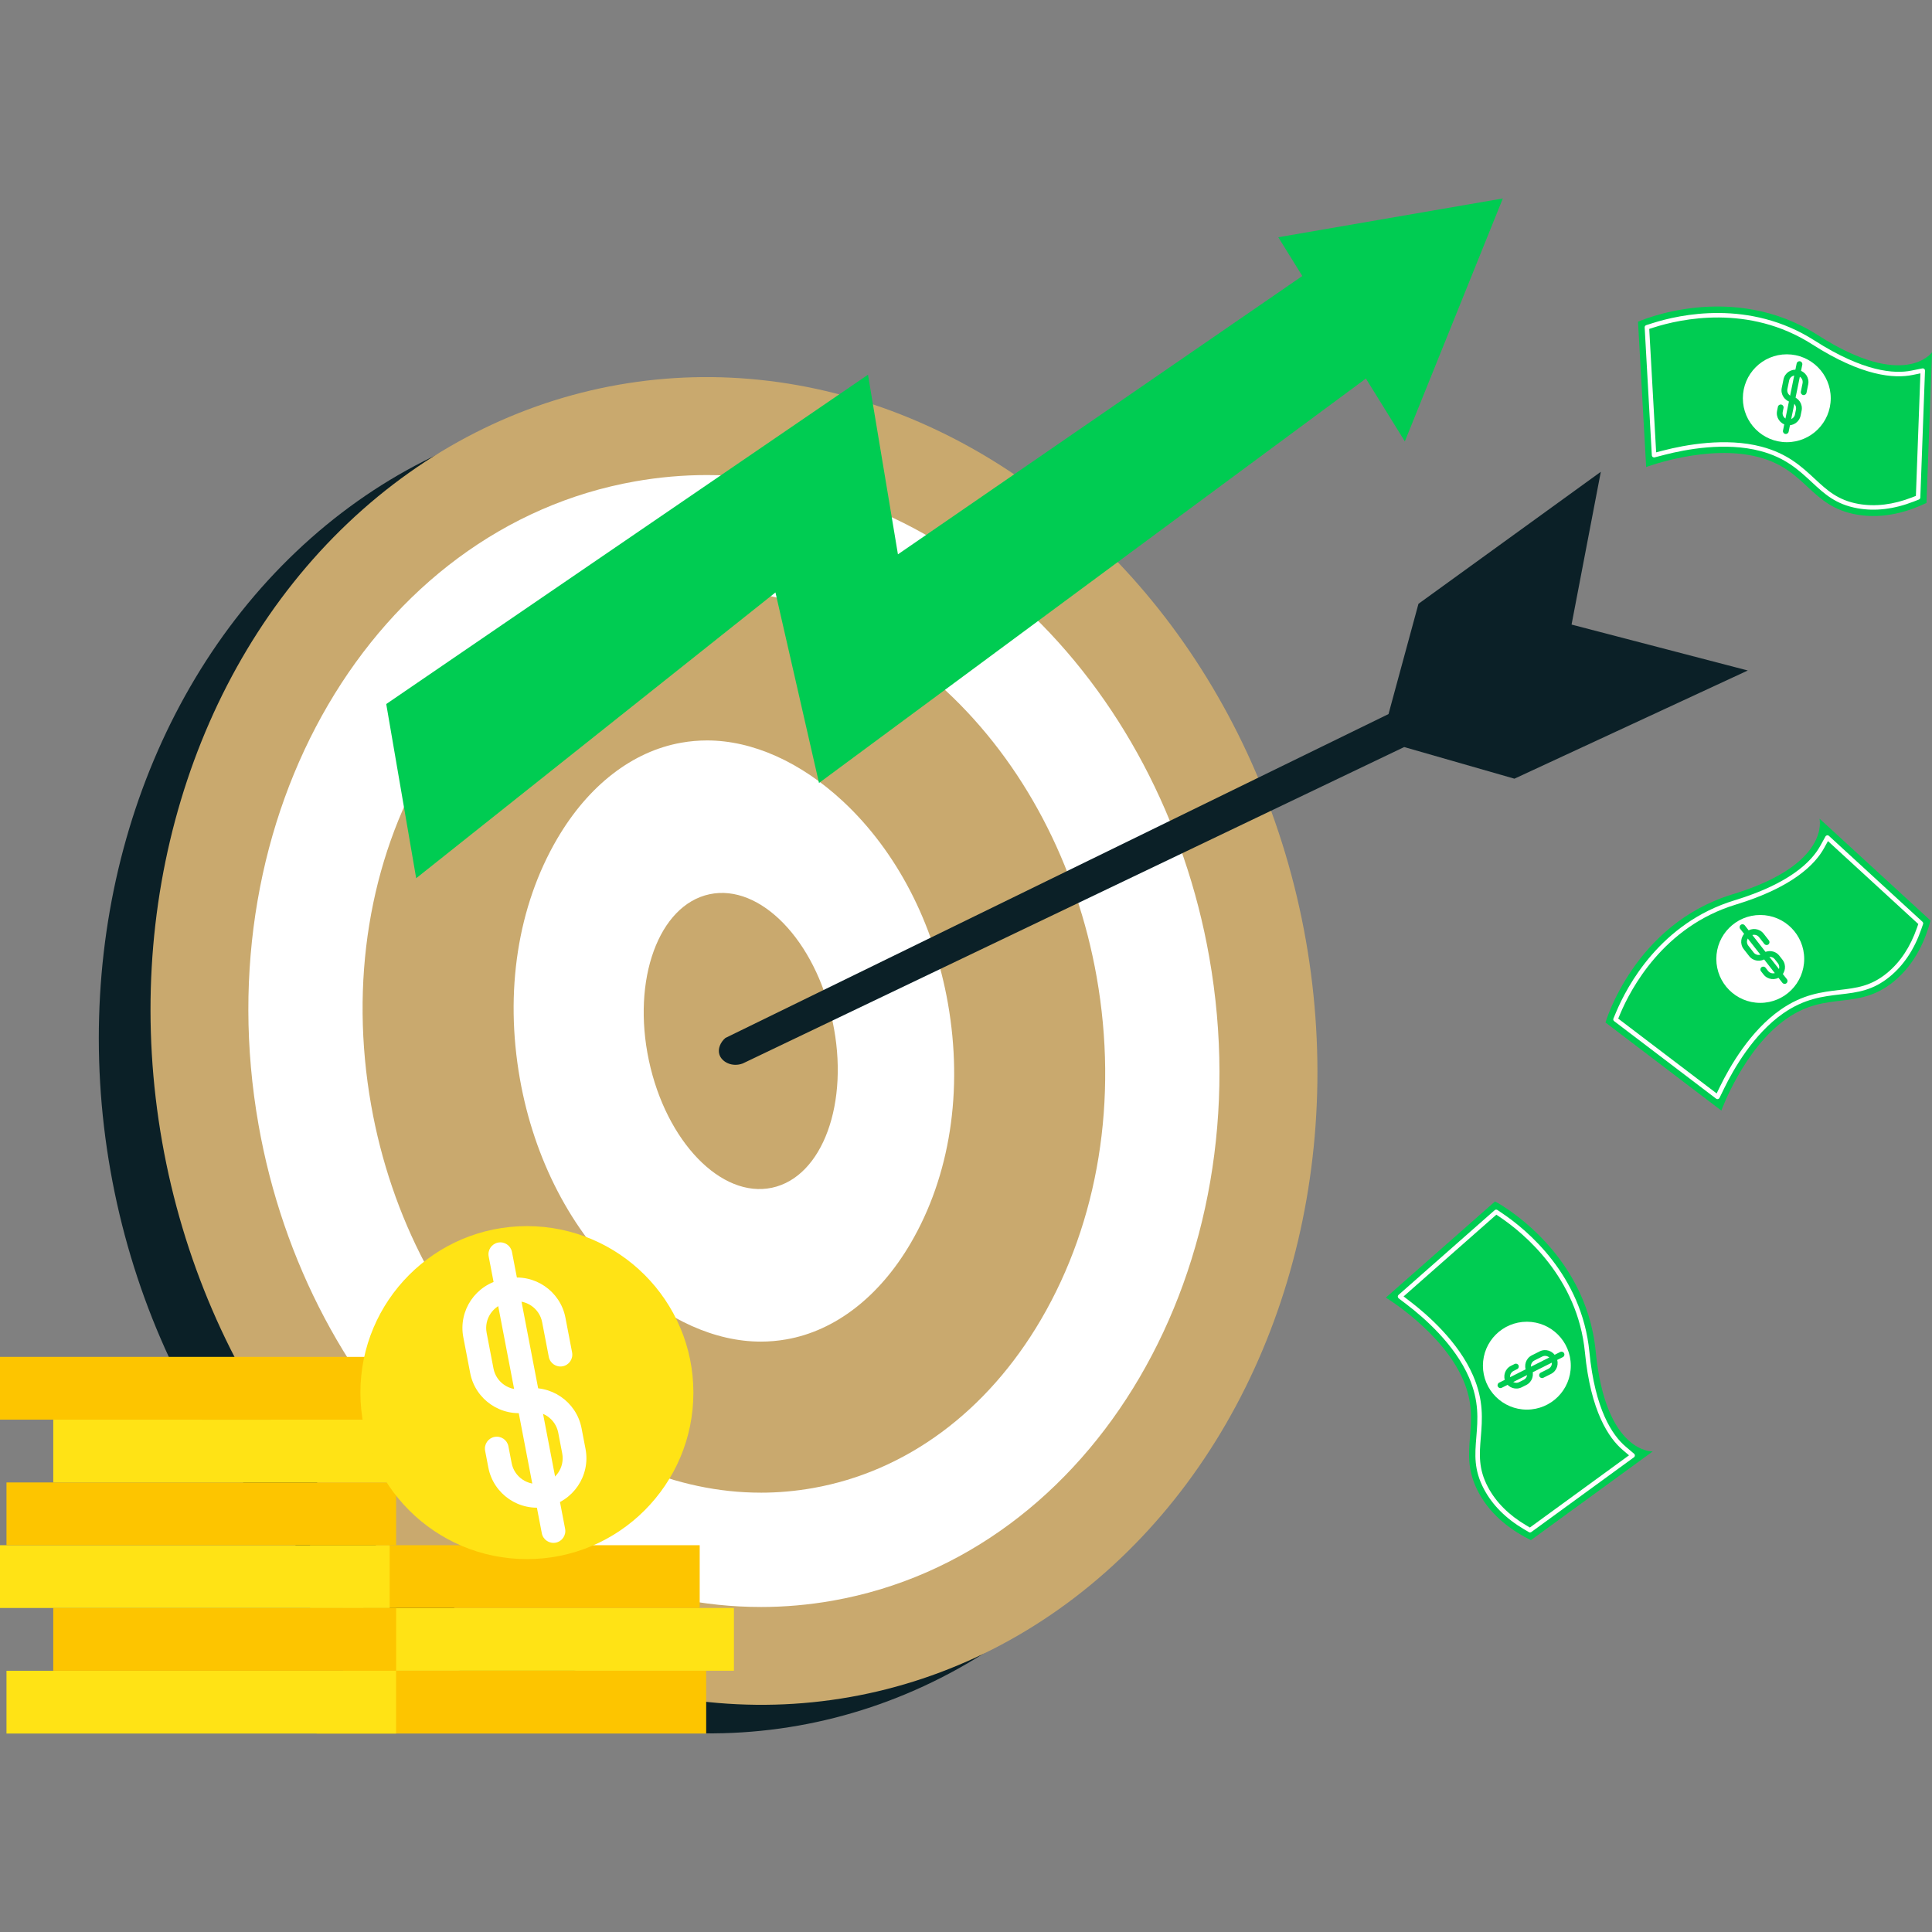 <?xml version="1.0" encoding="UTF-8"?>
<svg id="Attracts_Money" data-name="Attracts Money" xmlns="http://www.w3.org/2000/svg" viewBox="0 0 1400 1400">
  <rect x="0" y="0" width="1400" height="1400" fill="#808080" stroke="none"/>
  <defs>
    <style>
      .cls-1 {
        fill: #0b2027;
      }

      .cls-2 {
        fill: #fff;
      }

      .cls-3 {
        fill: #fdc500;
      }

      .cls-4 {
        fill: #00cc52;
      }

      .cls-5 {
        fill: #c9a96e;
      }

      .cls-6 {
        fill: #ffe315;
      }
    </style>
  </defs>
  <ellipse class="cls-1" cx="494.35" cy="775.07" rx="420.78" ry="482.81" transform="translate(-127.15 97.68) rotate(-10.01)"/>
  <ellipse class="cls-5" cx="531.82" cy="754.36" rx="420.78" ry="482.81" transform="translate(-122.98 103.88) rotate(-10.01)"/>
  <path class="cls-2" d="M551.24,1164.48c-81.76,0-163.3-34.02-229.61-95.78-69.09-64.36-116.78-154.41-134.27-253.56-39.45-223.62,82.97-432.81,272.91-466.32,17.21-3.04,34.75-4.58,52.13-4.58,81.76,0,163.3,34.02,229.61,95.78,69.09,64.36,116.77,154.41,134.27,253.57,39.45,223.62-82.97,432.81-272.91,466.32-17.21,3.04-34.74,4.58-52.12,4.58h-.01Z"/>
  <path class="cls-5" d="M551.24,1081.64c-60.73,0-122.23-26.13-173.15-73.56-56-52.17-94.77-125.8-109.16-207.34-15.67-88.83-1.34-176.98,40.35-248.22,39.12-66.85,97.85-110.22,165.37-122.13,12.47-2.2,25.17-3.32,37.74-3.32,60.73,0,122.22,26.12,173.15,73.56,56,52.16,94.76,125.8,109.15,207.35,15.67,88.83,1.34,176.98-40.35,248.22-39.12,66.85-97.85,110.22-165.37,122.13-12.47,2.2-25.16,3.32-37.73,3.32h-.01Z"/>
  <path class="cls-2" d="M551.24,972.18c-32.95,0-67.94-15.7-98.54-44.19-38.71-36.06-65.69-88-75.97-146.26-11.17-63.29-1.57-125.05,27.02-173.91,22.63-38.66,54.56-63.39,89.92-69.62,6.21-1.1,12.51-1.65,18.72-1.65,32.95,0,67.94,15.7,98.54,44.19,38.7,36.05,65.68,88,75.96,146.27,11.17,63.29,1.57,125.05-27.02,173.91-22.62,38.66-54.56,63.38-89.92,69.62-6.21,1.1-12.5,1.65-18.71,1.65h-.01Z"/>
  <ellipse class="cls-5" cx="536.75" cy="754.36" rx="68.04" ry="108.72" transform="translate(-145.31 128.3) rotate(-12.02)"/>
  <path class="cls-1" d="M1006.18,517.43c-160.17,78.23-320.33,156.47-480.5,234.7-3.76,3.19-5.58,7.91-4.44,11.83,1.63,5.61,9.29,9.58,17.01,6.66,159.76-76.43,319.51-152.85,479.27-229.28,26.63,7.64,53.25,15.29,79.88,22.93,56.37-26.13,112.75-52.27,169.12-78.4-42.57-11.09-85.14-22.19-127.71-33.28,7.07-36.9,14.13-73.8,21.2-110.7-44.05,31.89-88.1,63.77-132.14,95.66-7.23,26.63-14.46,53.25-21.7,79.88Z"/>
  <rect class="cls-3" x="229.38" y="1210.7" width="282.35" height="45.49" transform="translate(741.11 2466.89) rotate(-180)"/>
  <rect class="cls-6" x="248.73" y="1165.21" width="283.09" height="45.49" transform="translate(780.56 2375.9) rotate(-180)"/>
  <rect class="cls-3" x="224.67" y="1119.71" width="282.35" height="45.49" transform="translate(731.7 2284.92) rotate(-180)"/>
  <rect class="cls-6" x="4.71" y="1210.7" width="282.35" height="45.49" transform="translate(291.76 2466.89) rotate(-180)"/>
  <rect class="cls-3" x="38.59" y="1165.21" width="248.47" height="45.49" transform="translate(325.65 2375.9) rotate(-180)"/>
  <rect class="cls-6" x="0" y="1119.71" width="282.35" height="45.49" transform="translate(282.35 2284.92) rotate(-180)"/>
  <rect class="cls-3" x="4.71" y="1074.22" width="282.35" height="45.49" transform="translate(291.76 2193.94) rotate(-180)"/>
  <rect class="cls-6" x="38.59" y="1028.73" width="282.35" height="45.49" transform="translate(359.53 2102.95) rotate(-180)"/>
  <rect class="cls-3" x="0" y="983.24" width="282.35" height="45.49" transform="translate(282.35 2011.97) rotate(-180)"/>
  <g>
    <circle class="cls-6" cx="381.81" cy="1009.14" r="120.65"/>
    <g>
      <path class="cls-2" d="M395.84,1091.89c-19.41,3.73-38.24-9.04-41.97-28.45l-2.33-12.14c-.9-4.66,2.16-9.17,6.82-10.06,4.66-.9,9.17,2.16,10.06,6.82l2.33,12.14c1.94,10.1,11.74,16.74,21.84,14.81,10.1-1.94,16.75-11.74,14.81-21.84l-2.88-14.99c-1.94-10.1-11.74-16.74-21.84-14.8-19.41,3.73-38.24-9.04-41.97-28.45l-4.97-25.88c-3.73-19.41,9.04-38.24,28.45-41.97l3.57-.69c19.41-3.73,38.24,9.04,41.97,28.45l4.83,25.16c.9,4.66-2.16,9.17-6.82,10.06-4.66.9-9.17-2.16-10.06-6.82l-4.83-25.16c-1.94-10.1-11.74-16.74-21.84-14.81l-3.57.69c-10.1,1.94-16.74,11.74-14.81,21.84l4.97,25.88c1.94,10.1,11.74,16.74,21.84,14.81,19.41-3.73,38.24,9.04,41.97,28.45l2.88,14.99c3.73,19.41-9.04,38.24-28.45,41.97Z"/>
      <path class="cls-2" d="M402.68,1117.87c-4.66.9-9.17-2.16-10.06-6.82l-38.5-200.57c-.9-4.66,2.16-9.17,6.82-10.06,4.66-.9,9.17,2.16,10.06,6.82l38.5,200.57c.9,4.66-2.16,9.17-6.82,10.06Z"/>
    </g>
  </g>
  <path class="cls-4" d="M279.88,510.17c116.37-79.55,232.73-159.1,349.1-238.65,7.23,43.39,14.46,86.78,21.7,130.17,101.24-69.69,202.49-139.38,303.73-209.06,16.44,23.79,32.87,47.58,49.31,71.37-136.75,101.12-273.49,202.25-410.24,303.37-10.52-46.02-21.04-92.04-31.56-138.06-86.78,69.03-173.56,138.06-260.34,207.09-7.23-42.08-14.46-84.15-21.7-126.23Z"/>
  <path class="cls-4" d="M926.3,171.92c30.57,49.31,61.14,98.62,91.71,147.92,23.67-58.68,47.34-117.35,71-176.03-54.24,9.37-108.48,18.74-162.72,28.11Z"/>
  <g>
    <path class="cls-4" d="M1163.4,740.94s20.73-71.18,92.11-92.9c71.38-21.72,62.97-54.83,62.97-54.83l80.45,73.87c-3.51,13.12-10.61,31-26.52,44.07-26.34,21.64-48.05,6.41-77.59,26.9-31.22,21.65-47.46,66.73-47.46,66.73h0s-83.96-63.83-83.96-63.83Z"/>
    <path class="cls-2" d="M1244.56,796.47c-.35,0-.7-.11-.98-.33l-73.91-56.18c-.59-.45-.8-1.24-.51-1.92l1.86-4.43c7.96-18.98,32.25-64.87,85.83-81.18,40.11-12.21,55.92-28.16,62.13-39.39l3.82-6.91c.24-.44.67-.74,1.16-.82.49-.08.99.07,1.36.41l67.76,62.22c.48.44.65,1.12.44,1.73l-1.34,3.85c-5.01,14.38-12.63,25.85-22.67,34.1-12.41,10.2-23.35,11.48-36.02,12.96-12.72,1.49-25.88,3.03-41.27,13.71-21.49,14.9-36.09,40.53-42.88,54.47l-3.31,6.8c-.21.44-.61.76-1.08.87-.13.03-.25.04-.38.04ZM1172.63,738.13l71.33,54.22,2.44-5.02c6.93-14.23,21.85-40.4,43.94-55.72,16.06-11.14,29.62-12.73,42.74-14.27,12.16-1.42,22.66-2.65,34.34-12.25,9.57-7.86,16.85-18.85,21.66-32.66l.99-2.85-65.46-60.1-2.82,5.11c-6.49,11.76-22.87,28.41-64.02,40.93-52.26,15.91-76,60.78-83.78,79.33l-1.37,3.27Z"/>
    <circle class="cls-2" cx="1275.55" cy="694.88" r="31.84"/>
    <g>
      <path class="cls-4" d="M1290.15,707.66c-3.78,2.96-9.26,2.29-12.21-1.49l-1.85-2.36c-.71-.91-.55-2.22.36-2.93.91-.71,2.22-.55,2.93.36l1.85,2.36c1.54,1.97,4.39,2.31,6.35.78,1.97-1.54,2.31-4.39.78-6.35l-2.28-2.92c-1.54-1.97-4.39-2.31-6.35-.78-3.78,2.96-9.26,2.29-12.21-1.49l-3.94-5.04c-2.96-3.78-2.29-9.26,1.49-12.21l.69-.54c3.78-2.96,9.26-2.29,12.21,1.49l3.83,4.9c.71.91.55,2.22-.36,2.93s-2.22.55-2.93-.36l-3.83-4.9c-1.54-1.97-4.39-2.31-6.35-.78l-.69.54c-1.97,1.54-2.31,4.39-.78,6.35l3.94,5.04c1.54,1.97,4.39,2.31,6.35.78,3.78-2.96,9.26-2.29,12.21,1.49l2.28,2.92c2.96,3.78,2.29,9.26-1.49,12.21Z"/>
      <path class="cls-4" d="M1294.5,712.51c-.91.71-2.22.55-2.93-.36l-30.53-39.03c-.71-.91-.55-2.22.36-2.93.91-.71,2.22-.55,2.93.36l30.53,39.03c.71.91.55,2.22-.36,2.93Z"/>
    </g>
  </g>
  <g>
    <path class="cls-4" d="M1083.38,870.59s65.69,34.36,72.91,108.62c7.22,74.26,41.33,72.55,41.33,72.55l-88.28,64.3c-12.17-6.03-28.3-16.52-37.97-34.69-16.02-30.09,3.19-48.37-11.07-81.37-15.07-34.87-56.06-59.69-56.06-59.69h0s79.13-69.72,79.13-69.72Z"/>
    <path class="cls-2" d="M1012.94,939.21c.07-.34.25-.66.52-.9l69.65-61.38c.55-.49,1.37-.54,1.98-.12l3.98,2.7c17.03,11.54,57.24,44.41,62.66,100.15,4.06,41.73,16.58,60.38,26.37,68.68l6.03,5.11c.38.32.59.8.57,1.3-.02.49-.27.96-.67,1.25l-74.36,54.16c-.52.38-1.22.42-1.78.09l-3.51-2.07c-13.11-7.74-22.85-17.48-28.96-28.95-7.55-14.18-6.65-25.16-5.61-37.87,1.05-12.77,2.13-25.97-5.3-43.16-10.37-24-32.61-43.37-44.95-52.78l-6.02-4.59c-.39-.29-.62-.75-.64-1.23,0-.13,0-.25.03-.38ZM1084.32,880.2l-67.23,59.24,4.44,3.39c12.59,9.6,35.3,29.39,45.96,54.07,7.75,17.94,6.64,31.55,5.56,44.72-1,12.2-1.87,22.74,5.23,36.08,5.82,10.93,15.15,20.24,27.74,27.67l2.6,1.53,71.83-52.32-4.45-3.77c-10.25-8.68-23.34-28.02-27.5-70.84-5.29-54.37-44.59-86.5-61.25-97.78l-2.94-1.99Z"/>
    <circle class="cls-2" cx="1106.42" cy="989.62" r="31.84"/>
    <g>
      <path class="cls-4" d="M1091.01,1001.41c-2.15-4.29-.42-9.52,3.87-11.68l2.68-1.35c1.03-.52,2.28-.1,2.8.93.52,1.03.1,2.28-.93,2.8l-2.68,1.35c-2.23,1.12-3.13,3.85-2.01,6.08,1.12,2.23,3.85,3.13,6.08,2.01l3.31-1.66c2.23-1.12,3.13-3.85,2.01-6.08-2.15-4.29-.42-9.52,3.87-11.68l5.71-2.87c4.29-2.15,9.52-.42,11.68,3.87l.4.79c2.15,4.29.42,9.52-3.87,11.68l-5.56,2.79c-1.03.52-2.28.1-2.8-.93s-.1-2.28.93-2.8l5.56-2.79c2.23-1.12,3.13-3.85,2.01-6.08l-.4-.79c-1.12-2.23-3.85-3.13-6.08-2.01l-5.71,2.87c-2.23,1.12-3.13,3.85-2.01,6.08,2.15,4.29.42,9.53-3.87,11.68l-3.31,1.66c-4.29,2.15-9.53.42-11.68-3.87Z"/>
      <path class="cls-4" d="M1085.4,1004.72c-.52-1.03-.1-2.28.93-2.8l44.28-22.23c1.03-.52,2.28-.1,2.8.93.52,1.03.1,2.28-.93,2.8l-44.28,22.23c-1.03.52-2.28.1-2.8-.93Z"/>
    </g>
  </g>
  <g>
    <path class="cls-4" d="M1186.97,233.13s67.61-30.41,130.46,9.82c62.84,40.23,82.58,12.35,82.58,12.35l-4.02,109.14c-12.26,5.84-30.48,12.04-50.74,8.41-33.55-6.01-36.05-32.41-70.81-41.59-36.73-9.71-81.57,7.17-81.57,7.17h0s-5.9-105.3-5.9-105.3Z"/>
    <path class="cls-2" d="M1197.37,330.91c-.23-.27-.37-.6-.39-.96l-5.19-92.69c-.04-.74.42-1.41,1.13-1.64l4.58-1.46c19.6-6.26,70.29-17.55,117.46,12.65,35.31,22.61,57.71,24.29,70.28,21.72l7.74-1.58c.49-.1.99.03,1.38.35.38.32.59.8.57,1.3l-3.39,91.93c-.02.65-.43,1.22-1.03,1.45l-3.8,1.48c-14.19,5.52-27.87,7.16-40.65,4.87-15.82-2.83-23.89-10.32-33.23-19-9.39-8.71-19.1-17.72-37.21-22.51-25.28-6.68-54.25-1.17-69.27,2.71l-7.33,1.9c-.47.12-.97.03-1.36-.26-.11-.08-.2-.16-.28-.26ZM1195.1,238.33l5.01,89.46,5.41-1.4c15.33-3.96,44.92-9.58,70.91-2.71,18.89,5,28.91,14.29,38.59,23.27,8.97,8.33,16.72,15.52,31.6,18.19,12.19,2.18,25.28.6,38.9-4.7l2.81-1.09,3.27-88.8-5.71,1.17c-13.16,2.69-36.45,1.03-72.68-22.17-46.01-29.45-95.56-18.41-114.72-12.29l-3.38,1.08Z"/>
    <circle class="cls-2" cx="1294.78" cy="288.59" r="31.84"/>
    <g>
      <path class="cls-4" d="M1294.52,307.99c-4.7-.96-7.74-5.56-6.79-10.26l.6-2.94c.23-1.13,1.33-1.86,2.46-1.63,1.13.23,1.86,1.33,1.63,2.46l-.6,2.94c-.5,2.45,1.09,4.84,3.53,5.34,2.45.5,4.84-1.09,5.34-3.53l.74-3.63c.5-2.45-1.09-4.84-3.53-5.34-4.7-.96-7.74-5.56-6.79-10.26l1.28-6.26c.96-4.7,5.56-7.74,10.26-6.79l.86.18c4.7.96,7.74,5.56,6.79,10.26l-1.24,6.09c-.23,1.13-1.33,1.86-2.46,1.63s-1.86-1.33-1.63-2.46l1.24-6.09c.5-2.45-1.09-4.84-3.53-5.34l-.86-.18c-2.45-.5-4.84,1.09-5.34,3.53l-1.28,6.26c-.5,2.45,1.09,4.84,3.53,5.34,4.7.96,7.75,5.56,6.79,10.26l-.74,3.63c-.96,4.7-5.56,7.74-10.26,6.79Z"/>
      <path class="cls-4" d="M1293.66,314.45c-1.13-.23-1.86-1.33-1.63-2.46l9.89-48.56c.23-1.13,1.33-1.86,2.46-1.63,1.13.23,1.86,1.33,1.63,2.46l-9.89,48.56c-.23,1.13-1.33,1.86-2.46,1.63Z"/>
    </g>
  </g>
</svg>